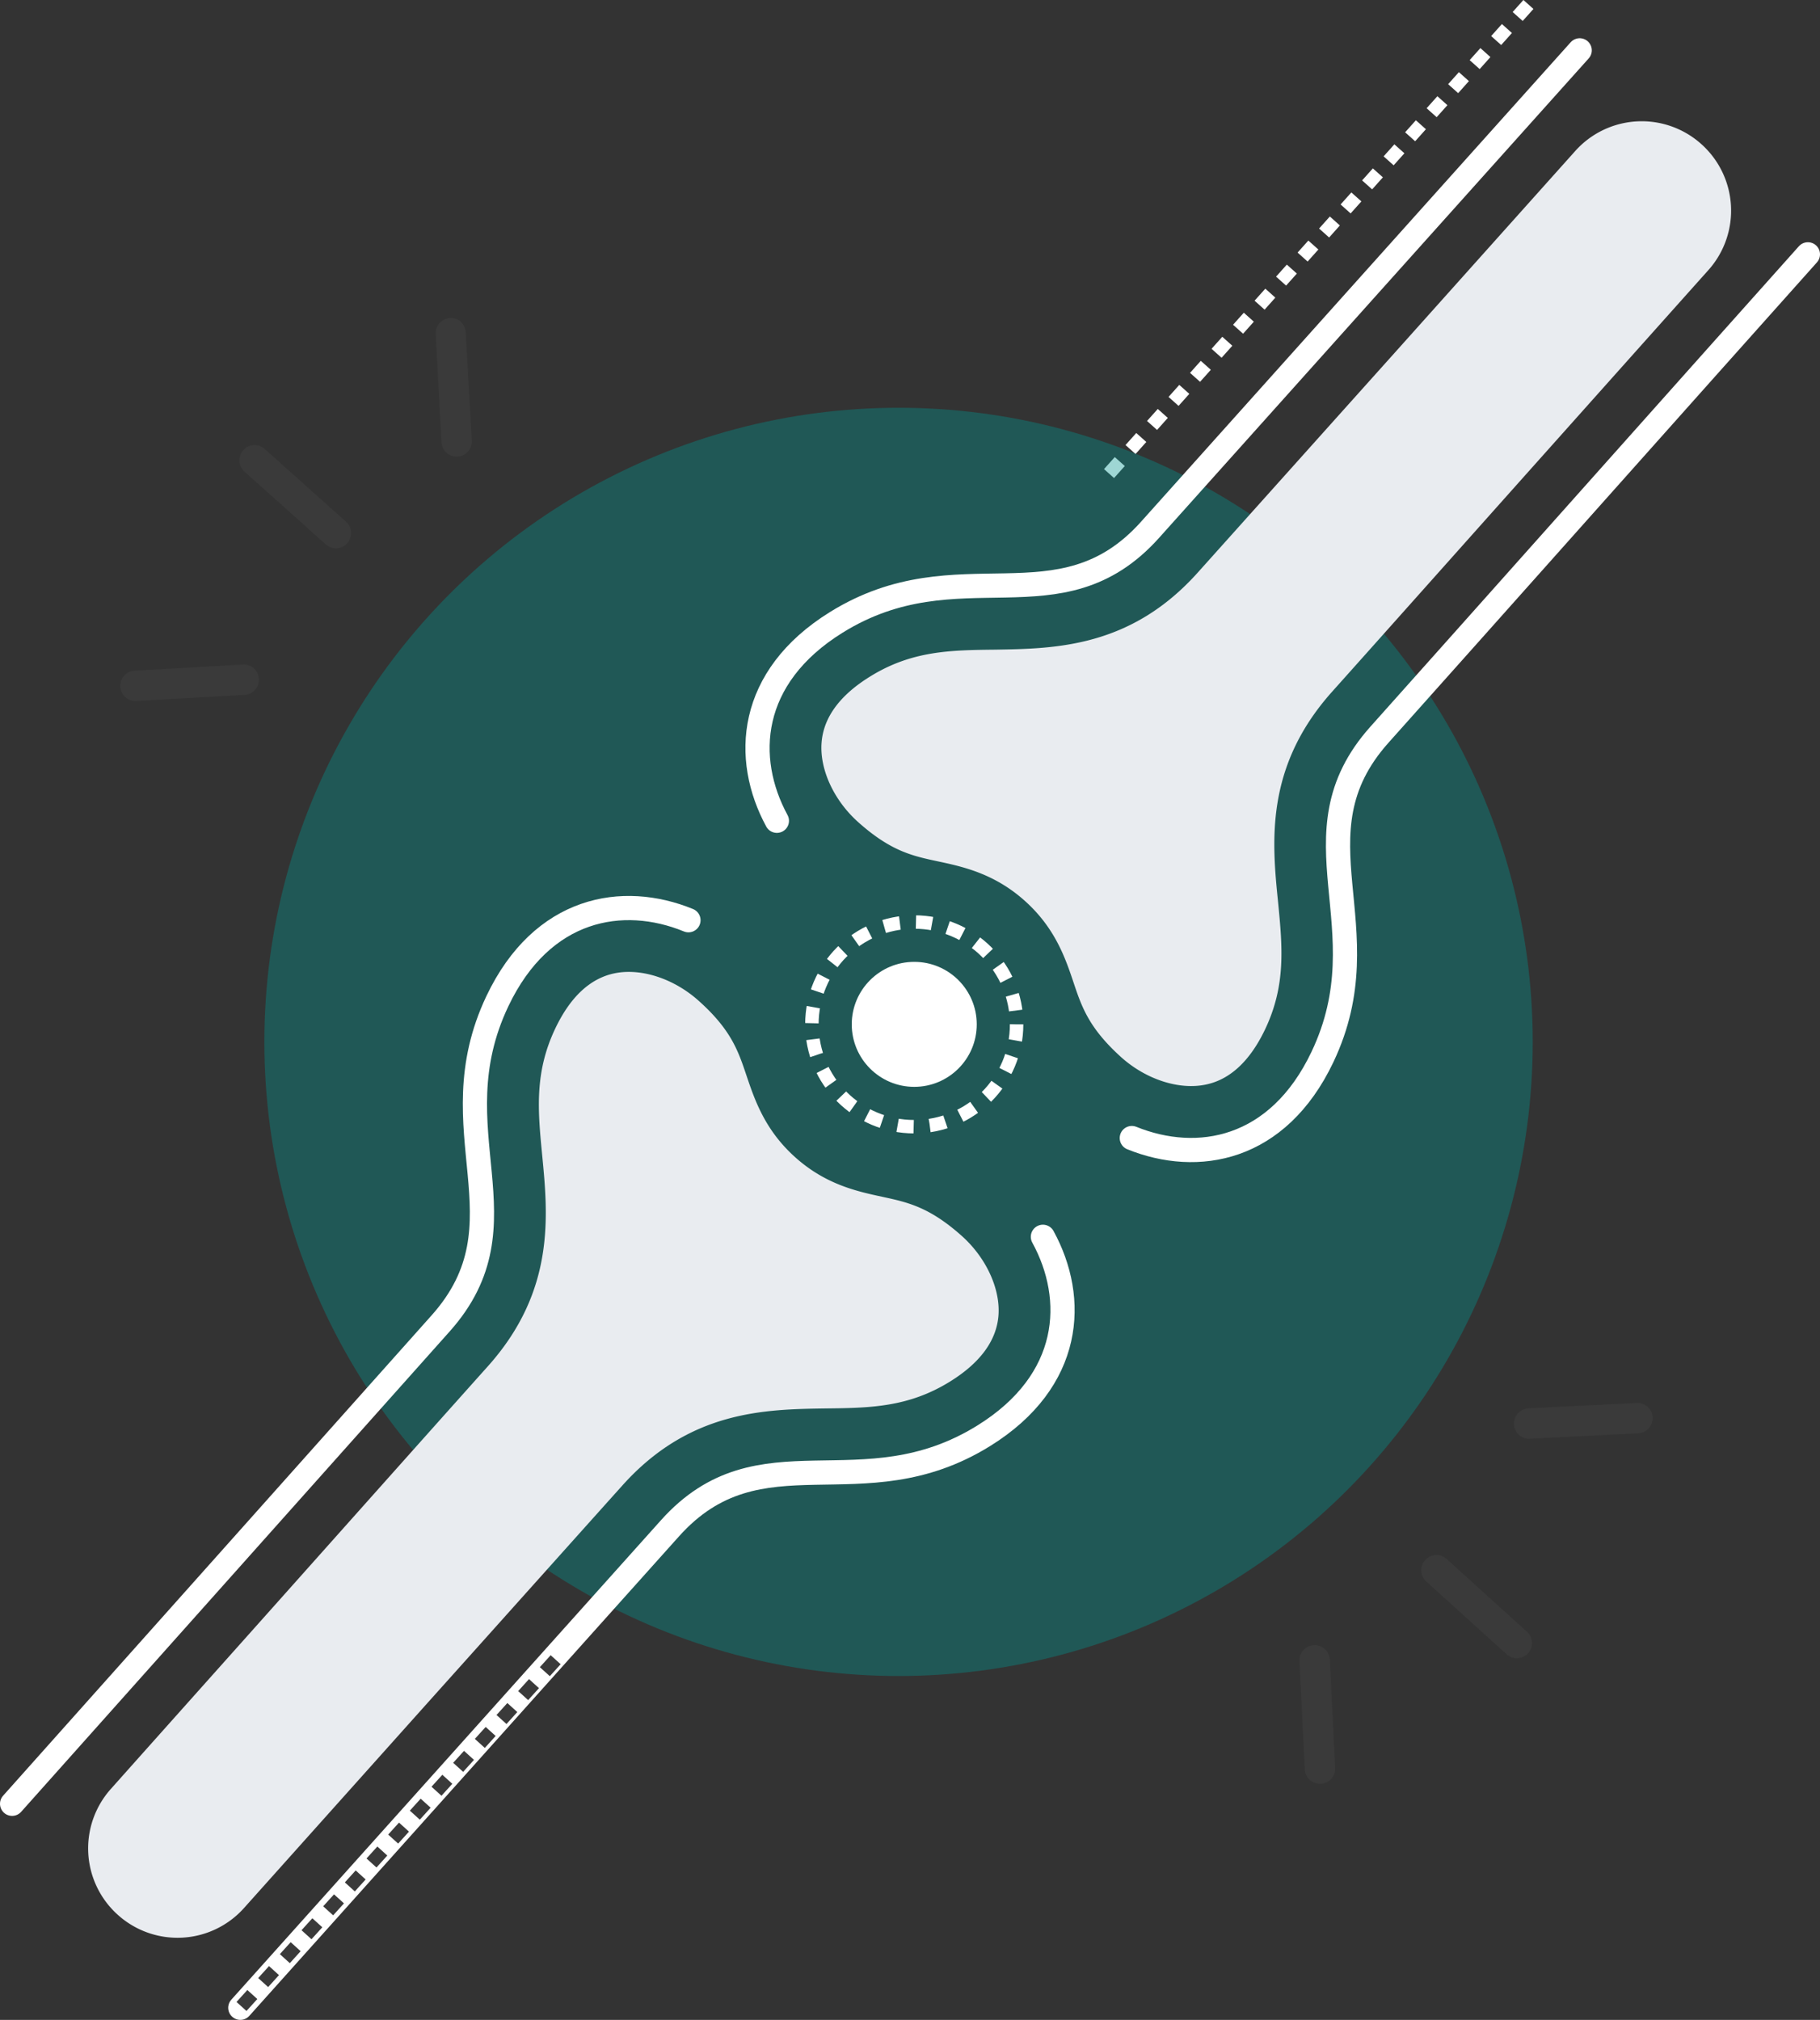 <svg xmlns="http://www.w3.org/2000/svg" viewBox="0 0 338.38 375.58"><rect x="0" y="0" width="338.38" height="375.58" fill="#333333" stroke="none"/><defs><style>.cls-1,.cls-5,.cls-7{fill:none;stroke-miterlimit:10;}.cls-1,.cls-5{stroke:#fff;}.cls-1,.cls-7{stroke-width:2.5px;stroke-dasharray:3 3 3 3 3 3;}.cls-2{fill:#009390;opacity:0.38;}.cls-3{fill:#fff;}.cls-4{fill:#3a3a3a;}.cls-5{stroke-linecap:round;stroke-width:4.5px;}.cls-6{fill:#e9ecf0;}.cls-7{stroke:#3a3a3a;}</style></defs><g id="Capa_2" data-name="Capa 2"><g id="Capa_1-2" data-name="Capa 1"><line class="cls-1" x1="284.17" y1="0.83" x2="204.35" y2="90.12"></line><circle class="cls-2" cx="167.06" cy="193.73" r="117.91"></circle><circle class="cls-1" cx="169.98" cy="190.47" r="19.03"></circle><circle class="cls-3" cx="169.98" cy="190.47" r="11.62"></circle><path class="cls-4" d="M49.22,83.48l15,13.43a2.83,2.83,0,1,1-3.77,4.21l-15-13.43a2.82,2.82,0,1,1,3.76-4.21Z"></path><path class="cls-4" d="M47.19,124.27a2.78,2.78,0,0,1,.93,1.94,2.82,2.82,0,0,1-2.65,3l-20.13,1.13a2.82,2.82,0,0,1-.31-5.64l20.12-1.13A2.84,2.84,0,0,1,47.19,124.27Z"></path><path class="cls-4" d="M85.65,59.85a2.8,2.8,0,0,1,.94,1.95l1.13,20.12a2.82,2.82,0,1,1-5.64.32L81,62.11a2.83,2.83,0,0,1,4.7-2.26Z"></path><path class="cls-4" d="M280.12,307.6l-14.94-13.53a2.82,2.82,0,0,1,3.79-4.19l14.94,13.54a2.82,2.82,0,0,1-3.79,4.18Z"></path><path class="cls-4" d="M282.42,266.82a2.79,2.79,0,0,1-.93-1.95,2.84,2.84,0,0,1,2.68-3l20.13-1a2.82,2.82,0,0,1,.28,5.64l-20.13,1A2.77,2.77,0,0,1,282.42,266.82Z"></path><path class="cls-4" d="M243.53,331a2.83,2.83,0,0,1-.93-2l-1-20.13a2.82,2.82,0,0,1,5.64-.28l1,20.13a2.83,2.83,0,0,1-4.71,2.24Z"></path><path class="cls-5" d="M210.43,211.61c12.2,4.94,27.15,2.39,35.45-15.09,11.48-24.19-6.2-41.13,10.6-59.92s59.06-66.28,79.65-89.31"></path><path class="cls-5" d="M293.7,9.36c-20.59,23-63.06,70.34-79.86,89.13s-35.6,3.11-58.35,17.23c-16.44,10.2-17.32,25.34-11.05,36.9"></path><path class="cls-5" d="M128,171.11c-12.21-5-27.21-2.46-35.53,15.06C81,210.35,98.7,227.29,81.91,246.09S22.84,312.36,2.25,335.4"></path><path class="cls-5" d="M44.68,373.33c20.6-23,63.06-70.34,79.86-89.13s35.61-3.11,58.36-17.23c16.49-10.23,17.32-25.44,11-37"></path><path class="cls-6" d="M208.5,196.62c-6-5.4-7.36-9.32-8.88-13.86s-3.42-10.19-9.1-15.27-11.51-6.34-16.2-7.34-8.72-1.88-14.76-7.28c-4.57-4.08-7.24-9.93-6.8-14.91.4-4.62,3.42-8.71,9-12.16,7.74-4.8,14.9-4.91,23.18-5,11.26-.18,25.28-.39,37.77-14.36,8-8.92,21.72-24.25,36.17-40.37l34-38a16.58,16.58,0,0,1,23.42-1.29h0a16.59,16.59,0,0,1,1.34,23.43c-11,12.3-25,28-33.93,38-14.41,16.16-28.11,31.54-36.08,40.45-12.49,14-11.14,27.93-10,39.14.8,8.25,1.49,15.37-2.42,23.6-2.81,5.9-6.54,9.37-11.08,10.28C219.18,202.7,213.07,200.7,208.5,196.62Z"></path><path class="cls-6" d="M21.94,356.08a16.59,16.59,0,0,1-1.34-23.43c11-12.35,25.13-28.16,34.08-38.21,14.4-16.16,28.1-31.53,36.07-40.44,12.49-14,11.14-27.93,10.06-39.14-.8-8.25-1.49-15.37,2.42-23.6,2.8-5.91,6.53-9.37,11.07-10.29,4.9-1,11,1,15.58,5.1,6.05,5.4,7.36,9.32,8.89,13.86s3.42,10.19,9.1,15.27,11.51,6.33,16.19,7.34,8.72,1.88,14.77,7.28c4.56,4.08,7.23,9.93,6.8,14.91-.41,4.62-3.43,8.71-9,12.16-7.74,4.8-14.89,4.91-23.18,5-11.26.17-25.28.39-37.77,14.36-8,8.91-21.71,24.25-36.16,40.36L45.36,354.79a16.58,16.58,0,0,1-23.42,1.29Z"></path><line class="cls-7" x1="103.31" y1="308.61" x2="44.68" y2="373.33"></line></g></g></svg>